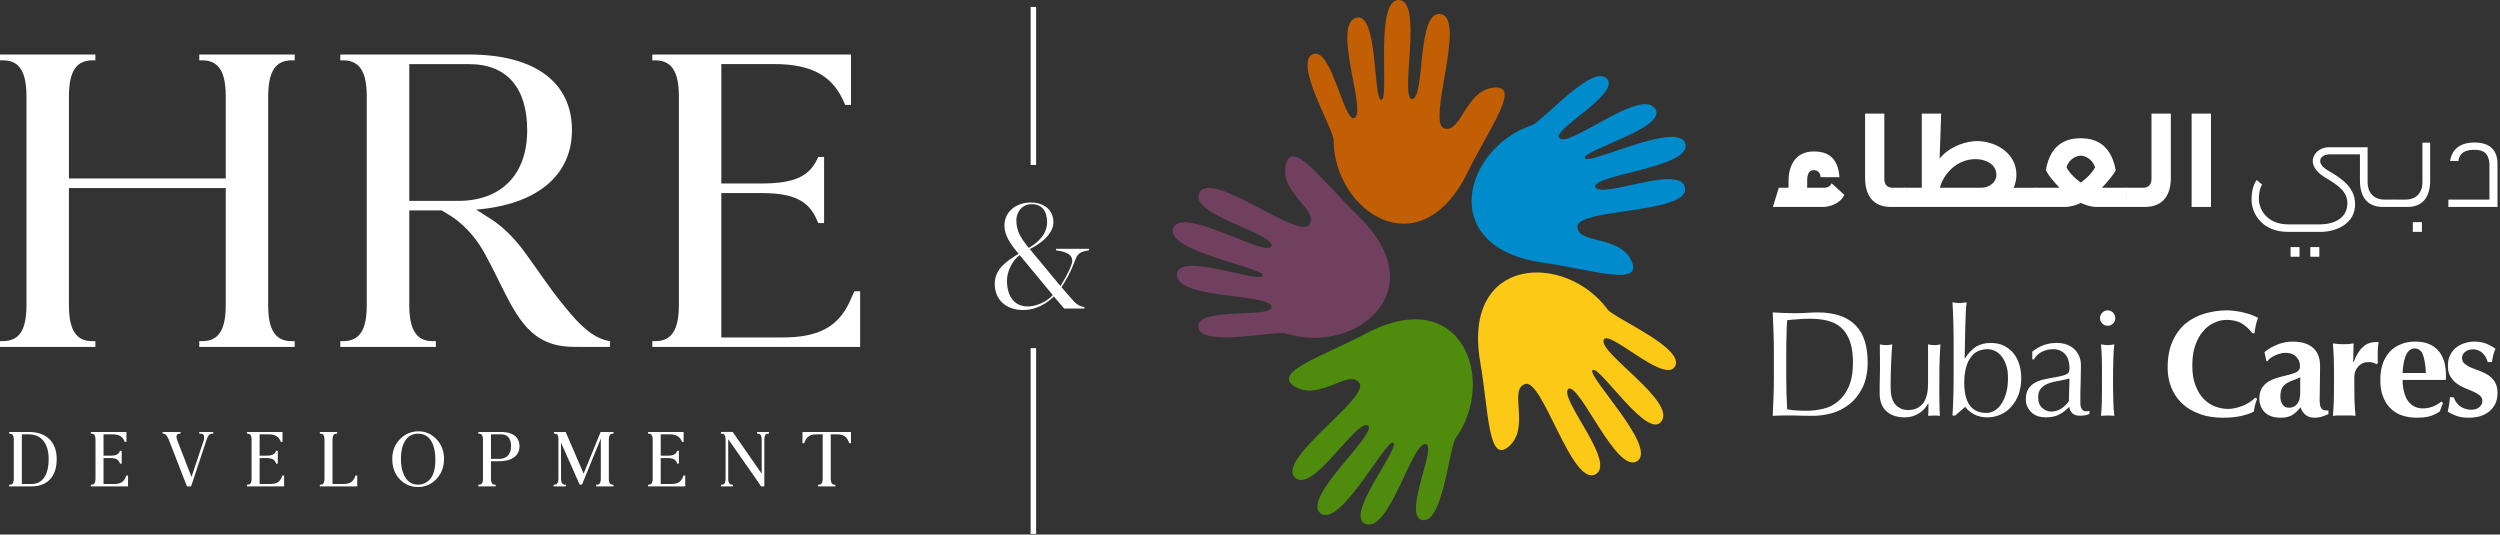 <svg width="608" height="130" viewBox="0 0 608 130" fill="none" xmlns="http://www.w3.org/2000/svg">
<rect x="0" y="0" width="608" height="130" fill="#333333" stroke="none"/>
<g clip-path="url(#clip0_2068_685)">
<path d="M65.22 23.478V74.176C65.22 77.93 65.859 80.312 67.26 81.672C68.178 82.561 69.381 82.964 70.937 82.964H71.671V84.38H48.461V82.962H49.154C50.738 82.962 51.955 82.561 52.858 81.672C54.245 80.324 54.899 77.943 54.899 74.176V45.745H16.761V74.176C16.761 77.93 17.402 80.312 18.802 81.672C19.703 82.561 20.909 82.964 22.465 82.964H23.197V84.38H0.001V82.964H0.499C2.225 82.964 3.483 82.549 4.398 81.672C5.784 80.324 6.439 77.943 6.439 74.176V23.463C6.439 19.707 5.784 17.328 4.398 15.967C3.483 15.09 2.279 14.674 0.723 14.674H0.002V13.26H23.198V14.674H22.427C20.95 14.674 19.694 15.117 18.803 15.98C17.416 17.34 16.762 19.723 16.762 23.478V43.403H54.9V23.463C54.9 19.707 54.258 17.328 52.859 15.967C51.943 15.09 50.739 14.674 49.209 14.674H48.462V13.26H71.672V14.674H70.952C69.408 14.674 68.204 15.09 67.275 15.967C65.876 17.34 65.234 19.723 65.221 23.478H65.22Z" fill="white"/>
<path d="M148.36 82.965V84.382C148.36 84.382 143.296 84.382 141.23 84.368L139.632 84.355C129.259 84.355 125.938 77.631 121.331 68.355L121.266 68.209C120.152 65.96 119.119 63.904 117.942 61.76C116.332 58.804 114.317 56.266 111.95 54.251C110.957 53.386 109.857 52.616 108.694 51.948C108.679 51.948 108.627 51.921 108.575 51.882L108.234 51.66C108.052 51.544 107.804 51.398 107.556 51.254L107.424 51.162H99.534V74.161C99.534 77.918 100.189 80.297 101.576 81.672C102.478 82.561 103.681 82.964 105.251 82.964H105.998V84.381H82.762V82.964H83.155C84.894 83.003 86.188 82.587 87.158 81.671C88.559 80.311 89.198 77.931 89.198 74.175V23.493C89.198 19.725 88.545 17.342 87.158 15.996C86.242 15.12 85.052 14.677 83.507 14.677H82.762V13.261H114.135C129.993 13.261 139.099 19.959 139.099 31.657C139.099 42.303 131.13 49.303 117.25 50.836L115.797 50.993L117.04 51.765C117.25 51.896 117.446 52.027 117.641 52.157L117.994 52.381C118.283 52.576 118.532 52.734 118.701 52.838C121.332 54.422 123.686 56.501 125.922 59.183C126.459 59.798 126.982 60.453 127.492 61.172C127.963 61.826 128.435 62.48 128.906 63.134L130.804 65.802C133.04 68.983 135.356 72.267 137.946 75.314L138.144 75.55C140.393 78.219 143.782 82.155 148.047 82.912L148.362 82.965H148.36ZM128.212 31.681C128.212 21.307 123.214 15.602 114.147 15.602H99.534V48.858H111.413C121.931 48.858 128.211 42.437 128.211 31.681H128.212Z" fill="white"/>
<path d="M209.187 84.38H158.643V82.965H159.349C160.919 82.965 162.134 82.537 163.064 81.66C164.453 80.286 165.105 77.904 165.105 74.162V23.467C165.105 19.726 164.452 17.344 163.051 15.983C162.135 15.105 160.944 14.678 159.375 14.678H158.643V13.263H206.963V25.522H205.544L205.44 25.273C202.667 18.483 197.511 15.578 188.197 15.578H175.428V44.622H185.201C192.894 44.622 196.663 43.013 198.664 38.865L198.99 38.172H200.418V54.25H199.003L198.663 53.48C196.674 48.783 192.906 46.951 185.2 46.951H175.427V82.066H190.381C198.793 82.066 203.578 79.642 206.472 73.759C206.497 73.71 207.77 70.842 207.77 70.842H209.186V84.381L209.187 84.38Z" fill="white"/>
<path d="M6.99 105.055C11.312 105.055 13.789 107.467 13.789 111.671C13.789 112.708 13.654 113.649 13.382 114.471C13.113 115.284 12.713 115.985 12.19 116.551C11.665 117.118 11.019 117.554 10.265 117.844C9.508 118.139 8.638 118.286 7.679 118.286H2.229V117.875H2.432C2.682 117.875 2.874 117.803 3.022 117.656C3.25 117.419 3.357 116.999 3.357 116.332V107.006C3.357 106.336 3.25 105.916 3.022 105.686C2.876 105.538 2.682 105.466 2.426 105.466H2.229V105.055H6.989H6.99ZM11.833 111.671C11.833 107.832 10.068 105.631 6.992 105.631H5.315V117.712H7.68C10.318 117.712 11.831 115.511 11.833 111.671Z" fill="white"/>
<path d="M23.225 116.332V107.008C23.225 106.342 23.117 105.921 22.887 105.686C22.741 105.539 22.547 105.467 22.293 105.467H22.092V105.056H30.748V107.462H30.337L30.3 107.37C29.827 106.153 28.943 105.633 27.345 105.633H25.179V110.825H26.819C28.134 110.825 28.778 110.539 29.114 109.807L29.19 109.637H29.601V112.746H29.191L29.112 112.558C28.778 111.726 28.134 111.402 26.819 111.402H25.179V117.709H27.727C29.188 117.709 29.988 117.279 30.482 116.224C30.488 116.21 30.621 115.896 30.709 115.69L30.727 115.646H31.138V118.288H22.092V117.876H22.289C22.547 117.876 22.742 117.804 22.891 117.656C23.119 117.419 23.226 116.998 23.226 116.332H23.225Z" fill="white"/>
<path d="M43.049 105.738C42.863 106.016 42.886 106.474 43.117 107.102L46.579 115.992L49.519 107.168C49.698 106.469 49.692 106.018 49.494 105.753C49.354 105.561 49.105 105.468 48.736 105.468H48.457V105.056H51.867V105.468H51.599C50.892 105.468 50.545 106.057 50.242 106.943L46.476 118.287H45.467L45.43 118.195L41.047 106.916C40.6 105.888 40.212 105.468 39.708 105.468H39.553V105.056H43.903V105.468H43.671C43.382 105.468 43.172 105.559 43.05 105.738H43.049Z" fill="white"/>
<path d="M61.186 116.332V107.008C61.186 106.342 61.078 105.921 60.848 105.686C60.702 105.539 60.507 105.467 60.255 105.467H60.054V105.056H68.708V107.462H68.296L68.26 107.37C67.787 106.153 66.902 105.633 65.305 105.633H63.139V110.825H64.78C66.095 110.825 66.738 110.539 67.075 109.807L67.151 109.637H67.561V112.746H67.152L67.073 112.558C66.737 111.726 66.094 111.402 64.779 111.402H63.138V117.709H65.687C67.148 117.709 67.947 117.279 68.441 116.224C68.447 116.21 68.58 115.896 68.668 115.69L68.687 115.646H69.097V118.288H60.052V117.876H60.248C60.504 117.876 60.701 117.804 60.851 117.656C61.079 117.419 61.185 116.998 61.185 116.332H61.186Z" fill="white"/>
<path d="M86.335 115.957L86.467 115.643H86.879V118.287H81.925H77.789V117.876H77.947C78.233 117.876 78.434 117.808 78.582 117.66C78.81 117.426 78.917 117.005 78.917 116.336V107.008C78.917 106.342 78.81 105.92 78.581 105.683C78.436 105.539 78.241 105.467 77.988 105.467H77.79V105.056H81.998V105.467H81.791C81.549 105.467 81.347 105.543 81.206 105.686C80.977 105.923 80.87 106.343 80.87 107.011V117.705L83.467 117.706C85.025 117.706 85.855 117.201 86.335 115.958V115.957Z" fill="white"/>
<path d="M97.487 106.586C98.688 105.463 100.145 104.894 101.817 104.894C103.478 104.894 104.938 105.539 106.152 106.81C107.369 108.077 107.987 109.688 107.987 111.595C107.987 113.553 107.365 115.201 106.139 116.496C104.914 117.789 103.408 118.444 101.665 118.444C99.902 118.444 98.404 117.804 97.207 116.542C96.006 115.279 95.398 113.624 95.398 111.621C95.398 109.572 96.101 107.879 97.487 106.586ZM98.825 106.793C97.952 107.873 97.509 109.482 97.509 111.572C97.509 113.717 97.968 115.388 98.872 116.537C99.567 117.419 100.5 117.866 101.645 117.866C102.862 117.866 103.885 117.377 104.681 116.413C105.474 115.449 105.877 113.913 105.877 111.844C105.877 109.607 105.431 107.908 104.554 106.793C103.852 105.919 102.871 105.476 101.637 105.476C100.47 105.476 99.523 105.918 98.823 106.793H98.825Z" fill="white"/>
<path d="M120.538 118.287H116.325V117.876H116.494C116.771 117.876 116.975 117.805 117.122 117.657C117.349 117.423 117.456 117.002 117.456 116.333V107.01C117.456 106.343 117.349 105.919 117.122 105.686C116.978 105.538 116.784 105.469 116.528 105.469H116.325V105.056H121.902C123.515 105.056 124.766 105.475 125.519 106.267C126.069 106.844 126.345 107.6 126.344 108.513C126.344 110.806 124.503 112.175 121.417 112.175H119.405V116.33C119.405 116.999 119.514 117.419 119.743 117.659C119.893 117.805 120.087 117.876 120.338 117.876H120.538V118.287ZM124.289 108.511C124.289 106.655 123.44 105.633 121.902 105.633H119.407V111.601H121.419C122.294 111.601 123.017 111.326 123.513 110.804C124.022 110.27 124.29 109.477 124.29 108.511H124.289Z" fill="white"/>
<path d="M148.067 107.01V116.33C148.067 117.001 148.175 117.422 148.407 117.654C148.551 117.803 148.745 117.875 148.999 117.875H149.197V118.287H144.987V117.875H145.184C145.443 117.875 145.637 117.805 145.781 117.659C146.009 117.428 146.116 117.008 146.116 116.336V106.66L141.544 117.849H140.97L140.933 117.764L136.433 107.629L136.443 116.584V116.594L136.445 116.631C136.464 117.409 136.829 117.875 137.418 117.875H137.613V118.286H134.635V117.875H134.831C135.419 117.875 135.783 117.409 135.803 116.631V116.624C135.803 116.61 135.805 116.596 135.805 116.584V106.625C135.769 105.825 135.501 105.467 134.931 105.467H134.733V105.055H137.571L137.607 105.143L141.939 115.194L146.073 105.055H149.196V105.467H149.019C148.754 105.467 148.547 105.539 148.404 105.683C148.173 105.918 148.066 106.34 148.069 107.009L148.067 107.01Z" fill="white"/>
<path d="M158.736 116.332V107.008C158.736 106.342 158.627 105.921 158.397 105.686C158.252 105.539 158.057 105.467 157.804 105.467H157.603V105.056H166.259V107.462H165.847L165.81 107.37C165.336 106.153 164.452 105.633 162.854 105.633H160.689V110.825H162.329C163.643 110.825 164.287 110.539 164.623 109.807L164.699 109.637H165.11V112.746H164.7L164.621 112.558C164.287 111.726 163.642 111.402 162.328 111.402H160.688V117.709H163.236C164.697 117.709 165.496 117.279 165.99 116.224C165.997 116.21 166.129 115.896 166.217 115.69L166.236 115.646H166.647V118.288H157.601V117.876H157.798C158.055 117.876 158.251 117.804 158.4 117.656C158.628 117.419 158.735 116.998 158.735 116.332H158.736Z" fill="white"/>
<path d="M184.314 105.468H184.114V105.055H187.015V105.468H186.812C186.546 105.468 186.353 105.534 186.211 105.676C186.022 105.863 185.896 106.372 185.884 107.003L185.883 118.286H185.091L184.333 117.151L177.103 106.806V116.338C177.103 116.996 177.211 117.412 177.441 117.646C177.592 117.799 177.787 117.875 178.036 117.875H178.234V118.286H175.339V117.875H175.48C175.489 117.876 175.498 117.876 175.508 117.876C175.784 117.876 175.982 117.806 176.131 117.656C176.359 117.42 176.465 117 176.465 116.332V107.008C176.465 106.34 176.359 105.919 176.131 105.683C175.984 105.534 175.796 105.467 175.536 105.467H175.339V105.054H178.191L178.234 105.114L185.249 115.212L185.244 107.005C185.244 106.342 185.135 105.922 184.906 105.685C184.764 105.536 184.575 105.468 184.313 105.468H184.314Z" fill="white"/>
<path d="M195.571 107.779H195.16V105.056H206.959V107.782H206.548L206.421 107.471C205.923 106.181 205.064 105.631 203.549 105.631H202.038V116.333C202.038 117.005 202.144 117.425 202.373 117.656C202.52 117.807 202.708 117.875 202.967 117.875H203.166V118.288H198.952V117.875H199.135C199.406 117.875 199.6 117.807 199.743 117.659C199.977 117.421 200.084 117.001 200.084 116.333V105.631H198.567C197.058 105.631 196.2 106.179 195.7 107.464L195.569 107.779H195.571Z" fill="white"/>
<path d="M431.169 50.333L432.602 45.664H434.975V43.949C434.975 40.278 436.662 36.835 441.11 36.835C444.991 36.835 447.014 38.762 447.358 43.087H442.761C442.725 41.827 441.849 41.377 441.11 41.377C439.84 41.377 439.507 42.533 439.507 43.931V45.664H443.607C443.9 45.664 445.058 45.616 445.446 44.578L448.54 47.397C447.492 49.596 444.914 50.333 443.268 50.333H431.17H431.169Z" fill="white"/>
<path d="M459.882 50.333C453.99 50.333 453.59 45.278 453.59 43.291V27.629H458.267V43.555C458.267 44.93 459.034 45.664 460.26 45.664H463.284V50.333H459.881H459.882Z" fill="white"/>
<path d="M489.69 45.681H495.178V50.333H462.953V45.665H467.378V27.629H472.096L471.713 38.559C474.389 35.32 478.596 34.31 480.781 34.31C485.151 34.31 490.393 37.06 490.393 42.532C490.393 43.7 490.099 44.763 489.728 45.681H489.689H489.69ZM481.885 45.665C483.766 45.665 485.523 44.291 485.523 42.583C485.523 39.666 482.54 38.826 481.075 38.73C475.743 38.339 472.437 42.779 471.795 45.665H481.885Z" fill="white"/>
<path d="M506.078 33.617C508.938 33.65 513.321 34.544 514.544 41.423C513.767 42.86 512.6 44.121 511.18 45.664H517.196V50.332H509.99C508.579 50.332 507.299 49.921 506.078 49.357C504.811 49.92 503.53 50.332 502.064 50.332H494.874V45.664H500.868C499.432 44.121 498.296 42.859 497.553 41.378C498.739 34.495 503.085 33.649 506.019 33.617H506.078V33.617ZM502.577 40.693C503.015 41.6 504.189 43.087 506.06 44.389C507.899 43.077 509.068 41.6 509.53 40.693C508.7 38.254 506.595 37.86 506.06 37.86C505.496 37.86 503.343 38.207 502.577 40.693Z" fill="white"/>
<path d="M517.068 50.333V45.664H521.217C522.448 45.664 523.243 44.929 523.243 43.555V27.629H527.948V43.291C527.948 45.279 527.526 50.333 521.607 50.333H517.068Z" fill="white"/>
<path d="M533.004 50.332H537.712V27.628H533.004V50.332Z" fill="white"/>
<path d="M579.517 50.333C574.325 50.333 573.939 45.782 573.939 43.949V37.528H566.685C564.06 37.528 563.156 39.739 566.105 41.424C569.545 43.42 572.604 45.503 572.754 49.4C572.964 54.437 568.064 56.39 564.438 56.39H556.378C550.343 56.39 547.75 52.156 547.596 48.984C547.52 47.396 547.75 45.207 548.83 43.77C549.259 44.147 549.846 44.653 550.129 44.889C549.385 46.145 549.292 47.898 549.385 48.919C549.616 51.191 551.524 54.566 556.509 54.566H564.267C567.354 54.566 570.88 53.256 570.88 49.399C570.88 46.504 568.48 44.96 565.426 43.13C560.067 39.906 562.975 35.815 566.33 35.815H575.8V44.222C575.8 46.984 577.381 48.548 579.978 48.548H582.089V50.331H579.516L579.517 50.333ZM559.244 62.436H557.061V60.089H559.244V62.436ZM564.061 62.436H561.865V60.089H564.061V62.436Z" fill="white"/>
<path d="M581.973 50.333V48.55H584.967C587.567 48.55 589.135 46.986 589.135 44.224V34.691H591.018V43.95C591.018 45.783 590.616 50.334 585.474 50.334H581.972L581.973 50.333ZM589.003 56.397H586.796V54.027H589.003V56.397Z" fill="white"/>
<path d="M605.435 39.804C605.218 37.213 603.976 36.434 601.772 36.434C599.798 36.434 598.15 36.993 597.9 39.148H595.866C596.352 35.906 598.768 34.657 601.772 34.657C605.283 34.657 607.392 36.277 607.392 39.88V50.332H595.444V48.548H605.435V39.804Z" fill="white"/>
<path d="M431.315 80.725C431.248 79.173 431.183 77.592 431.131 75.978C432.054 76.033 432.974 76.078 433.888 76.117C434.8 76.154 435.719 76.175 436.654 76.175C437.577 76.175 438.494 76.154 439.4 76.078C440.325 76.013 441.232 75.978 442.16 75.978C444.319 75.978 446.126 76.298 447.668 76.838C449.177 77.398 450.415 78.184 451.388 79.239C452.371 80.265 453.079 81.538 453.535 83.016C453.991 84.531 454.216 86.243 454.216 88.131C454.216 90.541 453.787 92.611 452.955 94.282C452.12 95.951 451.054 97.308 449.745 98.333C448.423 99.343 447.011 100.091 445.429 100.51C443.862 100.933 442.352 101.13 440.919 101.13C440.089 101.13 439.256 101.13 438.469 101.103C437.669 101.06 436.859 101.044 436.041 101.044H433.568C432.762 101.044 431.949 101.103 431.131 101.13C431.183 99.641 431.248 98.105 431.315 96.552C431.378 94.956 431.406 93.395 431.406 91.774V85.466C431.406 83.867 431.378 82.291 431.315 80.725ZM434.636 99.521C435.156 99.652 435.838 99.74 436.71 99.809C437.578 99.86 438.494 99.901 439.429 99.901C440.74 99.901 442.094 99.722 443.434 99.405C444.769 99.111 445.974 98.504 447.014 97.597C448.1 96.753 448.952 95.538 449.636 94.007C450.302 92.483 450.643 90.512 450.643 88.097C450.643 85.973 450.361 84.221 449.848 82.867C449.322 81.487 448.624 80.403 447.688 79.624C446.794 78.828 445.669 78.269 444.415 77.983C443.147 77.668 441.77 77.515 440.262 77.515C439.161 77.515 438.116 77.552 437.186 77.645C436.234 77.669 435.395 77.798 434.638 77.879C434.532 79.056 434.493 80.279 434.481 81.574C434.428 82.861 434.418 84.143 434.418 85.467V91.775C434.418 94.397 434.481 96.975 434.637 99.523L434.636 99.521Z" fill="white"/>
<path d="M457.169 92.289C457.2 91.39 457.214 90.478 457.214 89.581C457.214 88.693 457.214 87.785 457.2 86.796C457.2 85.77 457.2 84.794 457.169 83.752C457.768 83.889 458.295 83.932 458.7 83.932C459.104 83.932 459.597 83.889 460.193 83.752C460.08 85.218 459.982 86.812 459.906 88.576C459.837 90.32 459.801 92.119 459.801 93.924C459.801 95.201 459.906 96.189 460.134 96.828C460.337 97.519 460.612 98.014 460.943 98.354C461.285 98.735 461.708 99.069 462.24 99.335C462.768 99.6 463.377 99.721 464.091 99.721C465.097 99.721 465.971 99.493 466.632 99.036C467.344 98.589 467.818 98.014 468.146 97.373C468.311 96.945 468.448 96.588 468.538 96.301C468.653 96.006 468.733 95.629 468.785 95.141C468.863 94.635 468.885 93.985 468.901 93.155C468.901 92.333 468.909 91.204 468.909 89.748V86.682C468.909 86.126 468.901 85.627 468.901 85.143C468.901 84.663 468.885 84.193 468.885 83.751C469.151 83.802 469.387 83.837 469.64 83.888C469.876 83.91 470.131 83.931 470.416 83.931C470.677 83.931 470.93 83.91 471.194 83.888C471.421 83.837 471.667 83.802 471.91 83.751C471.781 85.627 471.714 87.477 471.667 89.263C471.643 91.032 471.643 92.88 471.643 94.872C471.643 95.97 471.643 97.037 471.667 98.105C471.698 99.147 471.714 100.175 471.78 101.129C471.311 101.1 470.837 101.056 470.344 101.056C469.875 101.056 469.386 101.1 468.908 101.129C468.936 100.932 468.975 100.676 468.975 100.437C468.991 100.194 468.991 99.934 468.991 99.663V98.105H468.936C468.287 99.273 467.478 100.131 466.465 100.65C465.482 101.238 464.39 101.498 463.229 101.498C461.324 101.498 459.825 100.993 458.749 99.986C457.662 98.98 457.133 97.519 457.133 95.596C457.133 94.319 457.133 93.22 457.169 92.29V92.289Z" fill="white"/>
<path d="M490.947 95.883C490.517 97.038 489.901 98.057 489.17 98.869C488.443 99.723 487.574 100.393 486.553 100.813C485.533 101.284 484.437 101.498 483.271 101.498C482.089 101.498 481.052 101.26 480.093 100.761C479.163 100.262 478.463 99.654 477.961 98.952C477.097 99.654 476.258 100.361 475.509 101.059H474.836C474.889 100.471 474.927 99.767 474.958 98.952C475.004 98.106 475.019 97.227 475.059 96.285C475.092 95.338 475.111 94.397 475.111 93.422C475.111 92.43 475.125 91.536 475.125 90.689V84.081C475.125 83.254 475.111 82.345 475.111 81.359C475.111 80.382 475.092 79.428 475.059 78.472C475.019 77.516 475.004 76.619 474.958 75.76C474.927 74.884 474.89 74.136 474.836 73.525C475.534 73.631 476.099 73.696 476.499 73.696C476.761 73.696 477.044 73.679 477.339 73.63C477.634 73.602 477.947 73.573 478.295 73.524C478.216 74.007 478.141 74.793 478.085 75.845C478.043 76.919 478.005 78.101 477.961 79.404C477.946 80.718 477.915 82.059 477.876 83.429C477.861 84.813 477.84 86.084 477.802 87.162H477.876C478.708 85.853 479.64 84.906 480.607 84.29C481.629 83.688 482.825 83.404 484.124 83.404C485.395 83.404 486.483 83.629 487.421 84.104C488.344 84.596 489.138 85.217 489.73 85.991C490.339 86.739 490.809 87.678 491.114 88.691C491.424 89.748 491.565 90.841 491.565 91.979C491.565 93.399 491.353 94.691 490.947 95.882V95.883ZM487.922 88.886C487.648 88.032 487.289 87.299 486.815 86.708C486.385 86.111 485.841 85.666 485.242 85.373C484.647 85.085 484.041 84.921 483.389 84.921C482.634 84.921 481.919 85.052 481.213 85.32C480.509 85.627 479.915 86.085 479.415 86.737C478.901 87.367 478.464 88.209 478.177 89.265C477.877 90.287 477.705 91.577 477.705 93.067C477.705 97.968 479.496 100.421 483.068 100.421C483.816 100.421 484.511 100.23 485.165 99.808C485.802 99.425 486.351 98.832 486.816 98.105C487.302 97.338 487.673 96.426 487.947 95.388C488.233 94.337 488.338 93.155 488.338 91.855C488.338 90.721 488.214 89.75 487.924 88.886H487.922Z" fill="white"/>
<path d="M497.3 83.839C498.231 83.541 499.166 83.403 500.152 83.403C501.012 83.403 501.824 83.511 502.549 83.771C503.299 84.025 503.924 84.387 504.432 84.875C504.941 85.35 505.347 85.906 505.64 86.59C505.944 87.244 506.078 87.996 506.078 88.793C506.078 90.198 506.059 91.576 506.02 92.922C505.945 94.334 505.945 95.769 505.945 97.337V98.261C505.982 98.59 506.02 98.868 506.11 99.125C506.22 99.378 506.368 99.6 506.555 99.765C506.747 99.941 506.998 100.026 507.342 100.026C507.504 100.026 507.617 100.026 507.765 100.005C507.884 100.005 508 99.941 508.145 99.882V100.676C507.859 100.811 507.55 100.932 507.132 100.992C506.748 101.056 506.287 101.101 505.809 101.101C505.022 101.101 504.397 100.897 504.001 100.509C503.57 100.09 503.343 99.6 503.252 98.951C502.39 99.809 501.514 100.47 500.657 100.879C499.811 101.309 498.774 101.499 497.536 101.499C496.905 101.499 496.303 101.417 495.726 101.259C495.143 101.058 494.623 100.794 494.2 100.42C493.739 100.027 493.371 99.536 493.087 98.981C492.815 98.442 492.679 97.805 492.679 97.116C492.679 95.634 493.132 94.513 494.026 93.712C494.956 92.882 496.204 92.377 497.816 92.12C499.13 91.859 500.16 91.69 500.908 91.538C501.627 91.37 502.21 91.206 502.549 91.034C502.886 90.856 503.111 90.668 503.177 90.415C503.252 90.2 503.299 89.87 503.299 89.527C503.299 88.903 503.216 88.327 503.086 87.776C502.925 87.215 502.693 86.718 502.391 86.314C502.05 85.877 501.627 85.563 501.135 85.301C500.618 85.045 500 84.921 499.285 84.921C498.298 84.921 497.395 85.153 496.554 85.573C495.693 86.02 495.074 86.617 494.668 87.413H494.253V85.494C495.357 84.666 496.37 84.114 497.301 83.839H497.3ZM501.863 92.383C501.301 92.499 500.763 92.588 500.218 92.712C499.644 92.8 499.084 92.958 498.541 93.119C497.997 93.324 497.503 93.506 497.08 93.824C496.666 94.123 496.303 94.494 496.058 94.923C495.811 95.371 495.681 95.931 495.681 96.587C495.681 97.735 495.995 98.629 496.666 99.207C497.299 99.778 498.03 100.091 498.849 100.091C499.781 100.091 500.617 99.809 501.393 99.322C502.142 98.789 502.738 98.192 503.161 97.52L503.298 92.023C502.886 92.181 502.398 92.291 501.862 92.384L501.863 92.383Z" fill="white"/>
<path d="M511.27 76.04C511.641 75.683 512.077 75.472 512.601 75.472C513.121 75.472 513.544 75.683 513.895 76.04C514.266 76.424 514.438 76.859 514.438 77.352C514.438 77.878 514.265 78.296 513.895 78.678C513.543 79.034 513.121 79.226 512.601 79.226C512.077 79.226 511.641 79.034 511.27 78.678C510.914 78.297 510.722 77.878 510.722 77.352C510.722 76.859 510.914 76.424 511.27 76.04ZM511.163 87.158C511.141 85.904 511.062 84.794 510.954 83.751C511.641 83.867 512.174 83.931 512.6 83.931C513.012 83.931 513.543 83.867 514.212 83.751C514.091 84.794 513.999 85.904 513.966 87.158C513.922 88.327 513.895 89.495 513.895 90.602V94.416C513.895 95.488 513.922 96.646 513.966 97.844C513.999 99.067 514.091 100.175 514.212 101.129C513.672 101.102 513.136 101.043 512.6 101.043C512.048 101.043 511.514 101.102 510.954 101.129C511.062 100.175 511.14 99.067 511.163 97.844C511.2 96.646 511.2 95.488 511.2 94.416V90.602C511.2 89.495 511.2 88.327 511.163 87.158Z" fill="white"/>
<path d="M548.422 98.528C548.285 99.067 548.186 99.599 548.148 100.091C546.146 101.102 543.651 101.586 540.677 101.586C538.56 101.586 536.653 101.31 534.992 100.678C533.301 100.091 531.898 99.274 530.731 98.166C529.572 97.067 528.696 95.814 528.083 94.3C527.478 92.82 527.171 91.204 527.171 89.494C527.171 86.934 527.54 84.794 528.362 83.018C529.135 81.253 530.218 79.791 531.517 78.692C532.88 77.592 534.43 76.788 536.162 76.262C537.938 75.759 539.778 75.474 541.683 75.474C542.331 75.474 542.999 75.555 543.692 75.641C544.428 75.759 545.101 75.864 545.751 76.034C546.423 76.203 547.045 76.379 547.648 76.609C548.25 76.831 548.731 77.056 549.162 77.31C548.913 77.931 548.724 78.518 548.609 79.163C548.464 79.753 548.371 80.405 548.302 81.045H547.809C546.871 79.871 545.919 79.034 544.937 78.518C543.984 78.041 542.833 77.797 541.511 77.797C540.556 77.797 539.551 77.995 538.568 78.461C537.579 78.862 536.676 79.541 535.877 80.457C535.059 81.358 534.43 82.51 533.918 83.911C533.4 85.32 533.166 86.997 533.166 88.937C533.166 90.799 533.426 92.43 533.944 93.74C534.461 95.1 535.112 96.189 535.927 96.998C536.754 97.846 537.701 98.488 538.73 98.868C539.759 99.236 540.798 99.452 541.86 99.452C542.435 99.452 543.016 99.361 543.644 99.236C544.231 99.126 544.836 98.895 545.431 98.701C546.003 98.47 546.565 98.166 547.094 97.831C547.629 97.485 548.076 97.115 548.466 96.7L548.938 96.975C548.732 97.504 548.584 98.013 548.424 98.528H548.422Z" fill="white"/>
<path d="M554.016 83.734C555.221 83.294 556.377 83.079 557.557 83.079C558.542 83.079 559.416 83.196 560.257 83.404C561.068 83.63 561.771 83.979 562.353 84.457C562.966 84.921 563.421 85.542 563.742 86.278C564.08 87.036 564.24 87.946 564.24 89.018C564.24 90.571 564.228 92.038 564.201 93.349C564.168 94.68 564.137 96.01 564.137 97.34C564.137 97.89 564.201 98.356 564.266 98.703C564.371 99.037 564.502 99.276 564.662 99.429C564.82 99.623 565.043 99.724 565.35 99.768C565.611 99.812 565.94 99.835 566.284 99.835V100.716C565.61 100.996 565.023 101.218 564.508 101.384C564.032 101.52 563.488 101.587 562.935 101.587C562.051 101.587 561.316 101.384 560.757 100.936C560.191 100.512 559.783 99.861 559.47 99.037C558.903 99.812 558.237 100.442 557.52 100.901C556.765 101.375 555.813 101.588 554.7 101.588C553.792 101.588 552.974 101.473 552.329 101.218C551.672 100.977 551.128 100.64 550.717 100.191C550.272 99.743 549.962 99.237 549.774 98.643C549.578 98.096 549.474 97.506 549.474 96.917C549.474 96.111 549.614 95.405 549.857 94.834C550.114 94.271 550.494 93.743 550.967 93.35C551.437 92.914 552.012 92.591 552.658 92.293C553.332 92.019 554.053 91.776 554.889 91.587C555.929 91.332 556.719 91.112 557.313 90.959C557.942 90.773 558.342 90.572 558.658 90.416C558.941 90.205 559.111 90.006 559.222 89.79C559.304 89.583 559.356 89.312 559.356 88.997C559.356 88.132 559.055 87.369 558.413 86.741C557.79 86.111 556.935 85.809 555.837 85.809C555.415 85.809 554.985 85.855 554.575 85.992C554.116 86.086 553.698 86.247 553.314 86.43C552.879 86.618 552.513 86.814 552.207 87.084C551.85 87.3 551.631 87.547 551.467 87.821H551.194L550.716 85.627C551.742 84.796 552.854 84.173 554.015 83.735L554.016 83.734ZM559.411 93.169C559.416 92.61 559.416 92.147 559.416 91.725C558.902 92.023 558.397 92.27 557.807 92.439C557.225 92.611 556.705 92.875 556.235 93.14C555.742 93.422 555.358 93.776 555.045 94.283C554.759 94.782 554.583 95.488 554.583 96.396C554.583 97.309 554.805 97.969 555.191 98.471C555.529 98.952 556.046 99.159 556.688 99.159C557.481 99.159 558.148 98.87 558.648 98.262C559.153 97.654 559.411 96.754 559.411 95.549V93.169Z" fill="white"/>
<path d="M572.381 88.097C573.026 86.376 573.789 85.167 574.68 84.373C575.565 83.542 576.67 83.177 577.922 83.177C578.043 83.177 578.126 83.195 578.207 83.195C578.296 83.195 578.404 83.223 578.492 83.223C578.42 83.573 578.359 83.979 578.336 84.388C578.297 84.795 578.263 85.285 578.263 85.853V87.635C578.263 87.845 578.297 88.098 578.314 88.268L577.982 88.576C577.732 88.412 577.461 88.315 577.149 88.203C576.839 88.098 576.507 88.06 576.115 88.06C575.024 88.06 574.15 88.413 573.518 89.161C572.883 89.842 572.568 90.689 572.568 91.678V93.14C572.568 94.628 572.59 96.017 572.607 97.34C572.667 98.664 572.732 99.912 572.861 101.133C572.553 101.103 572.129 101.043 571.668 101.043H568.582C568.107 101.043 567.712 101.103 567.358 101.133C567.477 99.911 567.544 98.664 567.583 97.34C567.622 96.009 567.627 94.611 567.627 93.14V91.652C567.627 90.165 567.621 88.78 567.583 87.477C567.544 86.178 567.477 84.876 567.358 83.513C567.772 83.574 568.214 83.632 568.623 83.675C569.043 83.69 569.474 83.71 569.895 83.71C570.315 83.71 570.711 83.69 571.143 83.675C571.563 83.632 571.977 83.574 572.399 83.513L572.293 88.022L572.384 88.098L572.381 88.097Z" fill="white"/>
<path d="M584.622 95.141C584.81 95.971 585.093 96.699 585.497 97.338C585.906 97.94 586.418 98.419 587.024 98.789C587.647 99.123 588.383 99.321 589.209 99.321C590.889 99.321 592.403 98.745 593.71 97.666L594.145 97.968L593.355 100.05C592.735 100.51 592 100.878 591.156 101.158C590.305 101.442 589.186 101.586 587.775 101.586C586.587 101.586 585.451 101.425 584.396 101.103C583.295 100.787 582.358 100.229 581.555 99.472C580.71 98.708 580.083 97.784 579.607 96.586C579.121 95.449 578.895 94.073 578.895 92.464C578.895 90.877 579.107 89.505 579.516 88.327C579.944 87.165 580.557 86.2 581.301 85.413C582.047 84.646 582.964 84.074 584.009 83.674C585.045 83.255 586.157 83.078 587.354 83.078C589.817 83.078 591.643 83.771 592.921 85.194C594.211 86.609 594.853 88.628 594.853 91.205V91.955C594.853 92.181 594.822 92.335 594.8 92.402H584.309C584.309 93.366 584.415 94.282 584.622 95.142L584.622 95.141ZM589.294 86.375C588.899 85.285 588.207 84.735 587.266 84.735C586.716 84.735 586.252 84.92 585.881 85.285C585.505 85.627 585.231 86.102 585.013 86.682C584.794 87.243 584.621 87.887 584.52 88.628C584.395 89.334 584.338 90.048 584.307 90.721H589.973C589.904 88.902 589.672 87.476 589.294 86.375Z" fill="white"/>
<path d="M597.292 97.736C597.553 98.105 597.82 98.42 598.152 98.703C598.508 98.98 598.911 99.21 599.4 99.362C599.879 99.539 600.389 99.642 601.039 99.642C601.918 99.642 602.546 99.407 603.021 98.98C603.483 98.529 603.718 98.058 603.718 97.547C603.718 96.975 603.49 96.552 603.082 96.19C602.69 95.845 602.169 95.54 601.561 95.263C600.94 94.988 600.234 94.678 599.512 94.396C598.793 94.095 598.112 93.739 597.51 93.289C596.862 92.838 596.374 92.269 595.952 91.583C595.51 90.889 595.331 90.035 595.331 88.95C595.331 87.935 595.51 87.04 595.891 86.314C596.289 85.57 596.767 84.959 597.384 84.475C597.989 84.004 598.683 83.675 599.465 83.429C600.233 83.194 600.995 83.077 601.736 83.077C602.761 83.077 603.672 83.221 604.477 83.512C605.243 83.801 606.086 84.245 606.904 84.813C606.676 85.301 606.497 85.835 606.351 86.374C606.223 86.964 606.108 87.503 606.035 88.057H604.994C604.936 87.74 604.815 87.412 604.638 87.077C604.477 86.706 604.23 86.374 603.938 86.084C603.647 85.72 603.305 85.467 602.894 85.284C602.446 85.083 601.968 84.959 601.38 84.959C600.641 84.959 600.035 85.165 599.543 85.564C599.019 85.93 598.769 86.451 598.769 87.08C598.769 87.633 598.981 88.13 599.417 88.477C599.863 88.817 600.375 89.159 600.996 89.413C601.641 89.689 602.352 89.948 603.082 90.207C603.832 90.477 604.53 90.839 605.172 91.243C605.796 91.676 606.336 92.213 606.766 92.911C607.182 93.585 607.393 94.492 607.393 95.539C607.393 96.588 607.205 97.529 606.814 98.305C606.41 99.058 605.891 99.664 605.223 100.188C604.568 100.677 603.816 101.04 602.991 101.282C602.132 101.468 601.273 101.585 600.34 101.585C599.227 101.585 598.25 101.443 597.367 101.129C596.496 100.794 595.809 100.469 595.284 100.131C595.557 98.979 595.74 97.803 595.824 96.617H596.732C596.88 96.998 597.067 97.389 597.292 97.736Z" fill="white"/>
<path d="M363.228 21.311C356.301 22.031 355.317 32.671 351.167 31.2C347.035 29.746 356.575 4.675 350.482 3.441C344.381 2.213 346.774 23.962 343.359 24.099C340.35 23.445 346.207 0.195 340.205 3.00125e-05C334.191 -0.193 338.021 24.384 335.933 24.3C333.849 24.19 335.252 2.378 329.67 4.362C324.118 6.349 332.115 26.306 329.564 28.569C327.001 30.837 323.888 11.091 319.245 13.209C314.589 15.308 324.333 31.417 324.333 34.085C324.42 51.314 345.237 65.624 356.912 41.934C362.291 30.974 370.126 20.588 363.229 21.308L363.228 21.311Z" fill="#C25E03"/>
<path d="M396.788 63.476C393.944 57.103 383.553 59.472 383.629 55.063C383.733 50.671 410.535 51.973 409.82 45.792C409.086 39.608 389.136 48.637 387.939 45.437C387.614 42.377 411.515 40.72 409.876 34.942C408.18 29.182 386.019 40.469 385.451 38.434C384.9 36.433 406.068 30.972 402.446 26.315C398.832 21.644 382.358 35.45 379.406 33.714C376.471 31.977 394.255 22.905 390.806 19.138C387.357 15.356 375.087 29.623 372.534 30.463C356.18 35.896 349.072 60.139 375.217 63.867C387.284 65.603 399.617 69.799 396.789 63.475L396.788 63.476Z" fill="#008CCC"/>
<path d="M367.036 108.499C372.224 103.809 366.739 94.65 370.962 93.379C375.157 92.125 382.211 118.039 387.876 115.422C393.518 112.823 378.782 96.647 381.466 94.532C384.261 93.276 393.217 115.481 398.191 112.133C403.18 108.762 385.591 91.157 387.331 90C389.084 88.829 400.789 107.299 404.111 102.416C407.448 97.54 389.244 86.106 389.976 82.776C390.72 79.461 404.847 93.558 407.358 89.127C409.889 84.668 392.529 77.399 390.945 75.235C380.733 61.364 355.483 62.076 359.996 88.093C362.071 100.103 361.884 113.132 367.036 108.498V108.499Z" fill="#FCC917"/>
<path d="M315.026 94.084C321.079 97.573 328.114 89.543 330.617 93.169C333.113 96.765 310.633 111.483 314.855 116.041C319.075 120.605 329.914 101.595 332.766 103.508C334.823 105.777 316.45 121.156 321.177 124.846C325.917 128.557 337.25 106.385 338.875 107.692C340.523 108.998 326.583 125.85 332.25 127.494C337.924 129.146 343.161 108.308 346.544 107.986C349.955 107.655 340.89 125.428 345.893 126.48C350.893 127.505 352.468 108.752 354.03 106.556C364.072 92.548 355.611 68.771 332.25 81.093C321.461 86.785 309.016 90.614 315.025 94.085L315.026 94.084Z" fill="#4F8C0D"/>
<path d="M312.675 40.191C311.223 46.998 321.035 51.214 318.371 54.704C315.685 58.199 294.773 41.358 291.755 46.787C288.699 52.213 310.135 56.656 309.219 59.933C307.674 62.611 287.37 49.858 285.328 55.517C283.262 61.166 307.848 65.105 307.103 67.074C306.367 69.028 286.041 60.951 286.233 66.869C286.384 72.763 307.848 71.324 309.187 74.449C310.557 77.591 290.848 74.449 291.406 79.513C291.959 84.604 310.283 80.303 312.844 81.124C329.27 86.361 349.288 70.977 330.35 52.537C321.605 44.045 314.137 33.379 312.674 40.191H312.675Z" fill="#70405E"/>
<path d="M251.316 84.66V129.838" stroke="white" stroke-width="1.333" stroke-miterlimit="10"/>
<path d="M251.316 1.691V40.103" stroke="white" stroke-width="1.333" stroke-miterlimit="10"/>
<path d="M250.92 49.652C248.341 49.652 247.179 51.867 247.179 53.502C247.179 56.153 248.124 57.715 250.194 60.292C253.643 58.295 254.66 55.971 254.66 54.083C254.66 51.506 253.534 49.653 250.92 49.653V49.652ZM249.977 74.528C251.646 74.528 254.334 73.656 256.041 71.768L247.98 62.035C246.346 63.235 244.893 65.847 244.893 68.209C244.893 71.877 246.526 74.528 249.977 74.528V74.528ZM256.296 72.095C253.572 74.819 250.63 75.4 248.814 75.4C244.638 75.4 241.915 72.857 241.915 69.043C241.915 65.194 245.219 63.305 247.725 61.707C245.656 59.274 244.276 57.169 244.276 54.881C244.276 51.431 247.179 49.251 250.666 49.251C253.863 49.251 256.187 50.994 256.187 54.045C256.187 56.078 254.516 58.549 250.449 60.582L257.893 69.552C258.62 68.426 259.963 66.175 260.581 64.321C261.272 62.433 260.036 61.271 256.84 60.872V60.51H264.867V60.872C261.962 61.234 261.889 62.216 261.163 64.103C260.181 66.571 259.092 68.425 258.148 69.843L260.618 72.674C261.635 73.873 262.397 74.49 263.742 74.671V75.034H258.802L256.297 72.092L256.296 72.095Z" fill="white"/>
</g>
<defs>
<clipPath id="clip0_2068_685">
<rect width="607.393" height="129.838" fill="white"/>
</clipPath>
</defs>
</svg>
